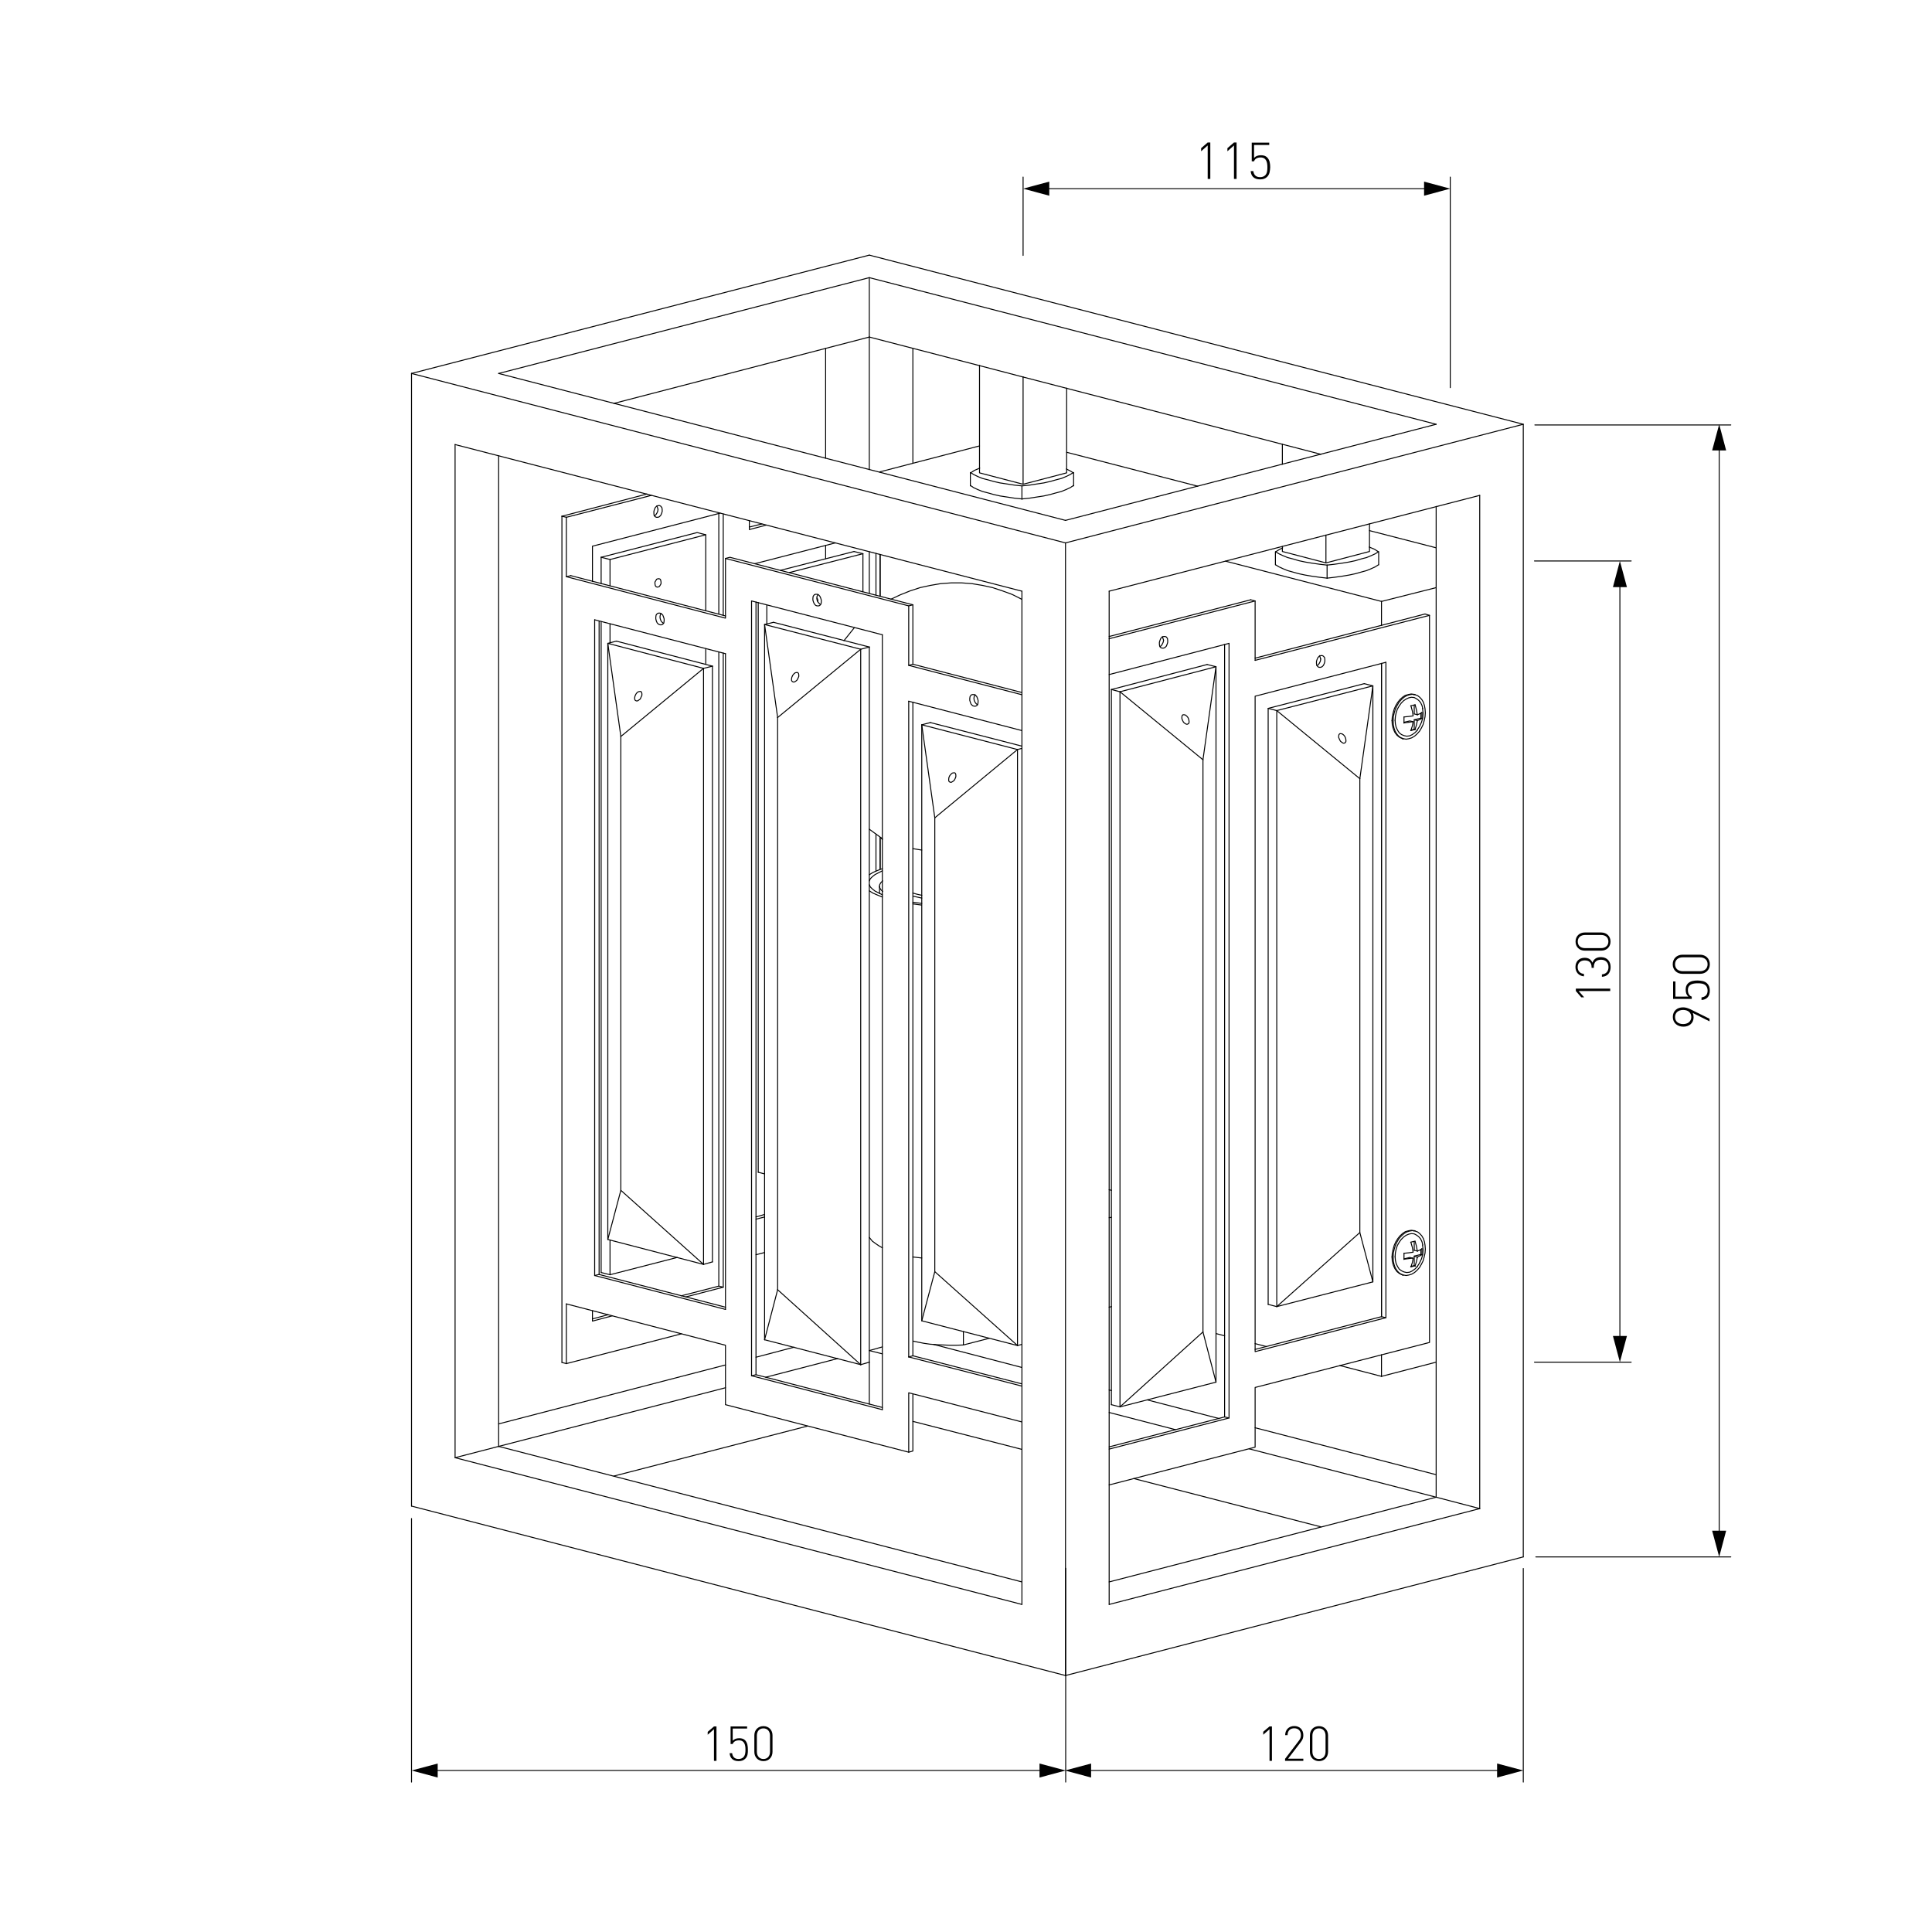 <?xml version="1.0" encoding="utf-8"?>
<!-- Generator: Adobe Illustrator 25.0.0, SVG Export Plug-In . SVG Version: 6.00 Build 0)  -->
<svg version="1.1" id="Слой_1" xmlns="http://www.w3.org/2000/svg" xmlns:xlink="http://www.w3.org/1999/xlink" x="0px" y="0px"
	 viewBox="0 0 2000 2000" style="enable-background:new 0 0 2000 2000;" xml:space="preserve">
<style type="text/css">
	.st0{fill:#FFFFFF;}
	.st1{fill:none;stroke:#000000;stroke-linecap:round;stroke-linejoin:round;stroke-miterlimit:10;}
	.st2{fill:none;stroke:#000000;stroke-linecap:round;stroke-linejoin:round;}
	.st3{fill:none;stroke:#020202;stroke-linecap:round;stroke-linejoin:round;}
	.st4{fill:#020202;}
	.st5{fill:none;stroke:#020202;stroke-linecap:round;stroke-linejoin:round;stroke-miterlimit:10;}
	.st6{fill:none;stroke:#212830;stroke-width:0;stroke-linecap:square;stroke-miterlimit:10;}
	.st7{fill:none;stroke:#000000;stroke-width:0;stroke-linecap:round;stroke-linejoin:round;stroke-miterlimit:10;}
	.st8{fill:none;stroke:#000000;stroke-width:0.775;stroke-linecap:round;stroke-linejoin:round;stroke-miterlimit:10;}
</style>
<g id="Слой_2">
	<rect y="0" class="st0" width="2000" height="2000"/>
</g>
<g id="LINE_28_">
	<line class="st1" x1="1589.9" y1="1611.7" x2="1791.7" y2="1611.7"/>
</g>
<g id="LINE_6_">
	<line class="st1" x1="1103.2" y1="1623.5" x2="1103.2" y2="1844.8"/>
</g>
<g id="LINE_55_">
	<line class="st1" x1="426" y1="1572" x2="426" y2="1844.8"/>
</g>
<g id="LINE_27_">
	<line class="st1" x1="1576.9" y1="1623.7" x2="1576.9" y2="1844.8"/>
</g>
<g>
	<g>
		<line class="st2" x1="448.1" y1="1832.8" x2="1081" y2="1832.8"/>
		<g>
			<polygon points="453.1,1840.1 426,1832.8 453.1,1825.6 			"/>
		</g>
		<g>
			<polygon points="1076.1,1840.1 1103.2,1832.8 1076.1,1825.6 			"/>
		</g>
	</g>
</g>
<g>
	<g>
		<line class="st2" x1="1124.6" y1="1832.8" x2="1554.8" y2="1832.8"/>
		<g>
			<polygon points="1129.5,1840.1 1102.4,1832.8 1129.5,1825.6 			"/>
		</g>
		<g>
			<polygon points="1549.8,1840.1 1576.9,1832.8 1549.8,1825.6 			"/>
		</g>
	</g>
</g>
<g id="LINE_26_">
	<line class="st1" x1="1588.5" y1="580.7" x2="1688.6" y2="580.7"/>
</g>
<g id="LINE_66_">
	<line class="st1" x1="1588.9" y1="439.9" x2="1791.7" y2="439.9"/>
</g>
<g id="LINE_65_">
	<line class="st1" x1="1588.5" y1="1410.1" x2="1688.6" y2="1410.1"/>
</g>
<g>
	<g>
		<line class="st2" x1="1676.9" y1="1388" x2="1676.9" y2="602.8"/>
		<g>
			<polygon points="1684.2,1383 1676.9,1410.1 1669.7,1383 			"/>
		</g>
		<g>
			<polygon points="1684.2,607.8 1676.9,580.7 1669.7,607.8 			"/>
		</g>
	</g>
</g>
<g>
	<g>
		<line class="st2" x1="1779.7" y1="1589.5" x2="1779.7" y2="461.3"/>
		<g>
			<polygon points="1786.9,1584.6 1779.7,1611.7 1772.4,1584.6 			"/>
		</g>
		<g>
			<polygon points="1786.9,466.3 1779.7,439.2 1772.4,466.3 			"/>
		</g>
	</g>
</g>
<g>
	<g>
		<path d="M1750.1,1044.9l19.6,9.7v2.7l-17.4-8.7c0.6,1.3,0.9,2.8,0.9,4.5c0,6.2-4.7,9.7-10.5,9.7c-6,0-11-3.6-11-10s4.5-10,10.6-10
			C1744.7,1042.8,1746.9,1043.4,1750.1,1044.9z M1734,1052.8c0,4.5,3.3,7.3,8.4,7.3c4.5,0,8.4-2.4,8.4-7.3c0-4.5-3.3-7.3-8.4-7.3
			S1734,1048.4,1734,1052.8z"/>
		<path d="M1767.3,1018.1c1.8,1.8,2.7,4.2,2.7,7.3c0,3.1-0.8,5.6-2.5,7.3c-1.5,1.5-3.6,2.3-6.1,2.5v-2.7c4-0.6,6.3-2.7,6.3-7.1
			c0-2.1-0.7-4-1.9-5.2c-2.2-2.2-5.6-2.3-8.4-2.3c-4.7,0-10.1,0.9-10.1,7c0,3.4,1.4,6,4,6.8v2.4h-19.3V1016h2.4v15.7h13.4
			c-1.9-1.6-2.8-4-2.8-7.2c0-2.7,0.7-4.8,2.3-6.4c2.7-2.7,6.6-3.1,10.2-3.1C1760.9,1015.2,1764.6,1015.4,1767.3,1018.1z"/>
		<path d="M1770,998.2c0,5.8-4.2,9.9-10.1,9.9h-18.2c-5.9,0-10.1-4.1-10.1-9.9c0-5.8,4.2-9.9,10.1-9.9h18.2
			C1765.8,988.3,1770,992.4,1770,998.2z M1734,998.2c0,4.7,3.5,7.2,8,7.2h17.7c4.5,0,8-2.5,8-7.2s-3.5-7.2-8-7.2h-17.7
			C1737.5,991,1734,993.5,1734,998.2z"/>
	</g>
</g>
<g>
	<g>
		<path d="M1250.2,150.6l-6.8,6v-3.2l6.8-5.9h2.7v37.7h-2.7V150.6z"/>
		<path d="M1277.4,150.6l-6.8,6v-3.2l6.8-5.9h2.7v37.7h-2.7V150.6z"/>
		<path d="M1311.8,183c-1.8,1.8-4.2,2.7-7.3,2.7c-3.1,0-5.6-0.8-7.3-2.5c-1.5-1.5-2.3-3.6-2.5-6.1h2.7c0.6,4,2.7,6.3,7.1,6.3
			c2.1,0,4-0.7,5.2-1.9c2.2-2.2,2.3-5.6,2.3-8.4c0-4.7-0.9-10.1-7-10.1c-3.4,0-6,1.4-6.8,4h-2.4v-19.3h18.1v2.4h-15.7v13.4
			c1.6-1.9,4-2.8,7.2-2.8c2.7,0,4.8,0.7,6.4,2.3c2.7,2.7,3.1,6.6,3.1,10.2C1314.7,176.5,1314.5,180.3,1311.8,183z"/>
	</g>
</g>
<g>
	<g>
		<path d="M739.1,1790.1l-6.5,5.7v-3l6.5-5.6h2.6v35.6h-2.6V1790.1z"/>
		<path d="M771.5,1820.6c-1.7,1.7-4,2.5-6.9,2.5c-3,0-5.3-0.8-6.9-2.4c-1.4-1.4-2.2-3.3-2.4-5.8h2.6c0.5,3.8,2.5,6,6.7,6
			c2,0,3.8-0.7,4.9-1.8c2.1-2.1,2.2-5.3,2.2-8c0-4.5-0.9-9.5-6.7-9.5c-3.2,0-5.7,1.3-6.5,3.8h-2.2v-18.2h17.1v2.2h-14.9v12.6
			c1.6-1.8,3.8-2.6,6.8-2.6c2.6,0,4.6,0.7,6,2.1c2.5,2.6,2.9,6.3,2.9,9.6C774.3,1814.6,774.1,1818.1,771.5,1820.6z"/>
		<path d="M790.3,1823.1c-5.5,0-9.4-4-9.4-9.5v-17.2c0-5.6,3.9-9.5,9.4-9.5c5.5,0,9.4,4,9.4,9.5v17.2
			C799.6,1819.2,795.8,1823.1,790.3,1823.1z M790.3,1789.2c-4.5,0-6.8,3.3-6.8,7.5v16.7c0,4.2,2.4,7.5,6.8,7.5
			c4.5,0,6.8-3.3,6.8-7.5v-16.7C797.1,1792.5,794.7,1789.2,790.3,1789.2z"/>
	</g>
</g>
<g>
	<g>
		<path d="M1314.2,1790.1l-6.5,5.7v-3.1l6.5-5.5h2.5v35.6h-2.5V1790.1z"/>
		<path d="M1330.4,1820.6l14.3-18.8c1.4-1.8,2-3.5,2-5.6c0-4.2-2.5-7.1-6.9-7.1c-3.7,0-6.9,2.1-6.9,7.1h-2.5c0-5.3,3.6-9.4,9.4-9.4
			c5.7,0,9.4,3.8,9.4,9.4c0,2.7-0.6,4.5-2.4,6.9l-13.4,17.5h15.8v2.2h-18.9V1820.6z"/>
		<path d="M1365.4,1823.1c-5.5,0-9.4-4-9.4-9.5v-17.2c0-5.6,3.9-9.5,9.4-9.5c5.5,0,9.4,4,9.4,9.5v17.2
			C1374.7,1819.2,1370.9,1823.1,1365.4,1823.1z M1365.4,1789.2c-4.5,0-6.8,3.3-6.8,7.5v16.7c0,4.2,2.4,7.5,6.8,7.5s6.8-3.3,6.8-7.5
			v-16.7C1372.2,1792.5,1369.8,1789.2,1365.4,1789.2z"/>
	</g>
</g>
<line class="st1" x1="1059.1" y1="183.3" x2="1059.1" y2="264.4"/>
<line class="st1" x1="1501.3" y1="183.3" x2="1501.3" y2="401.3"/>
<g>
	<g>
		<line class="st2" x1="1081.2" y1="195.3" x2="1479.2" y2="195.3"/>
		<g>
			<polygon points="1086.2,202.6 1059.1,195.3 1086.2,188 			"/>
		</g>
		<g>
			<polygon points="1474.2,202.6 1501.3,195.3 1474.2,188 			"/>
		</g>
	</g>
</g>
<g>
	<g>
		<path d="M1634.2,1025.9l5.7,6.5h-3l-5.6-6.5v-2.5h35.6v2.5H1634.2z"/>
		<path d="M1667.3,1001c0,5.6-2.8,9.8-9,10.2v-2.5c4.9-0.4,6.8-3.9,6.8-7.6c0-4.3-2.8-7.6-7.6-7.6c-4.8,0-7.6,2.3-7.6,7.8v0.6h-2.3
			v-0.6c0-4.8-2.5-7.1-7.2-7.1c-4.7,0-7.2,3.1-7.2,6.9c0,4.2,2.5,6.7,6.5,7.1v2.5c-5.6-0.5-8.8-4.5-8.8-9.7c0-5.6,3.7-9.5,9.5-9.5
			c3.8,0,6.6,1.5,8.1,5.1c1.4-4,4.4-5.8,8.9-5.8C1663.8,990.9,1667.3,995.3,1667.3,1001z"/>
		<path d="M1667.2,974.7c0,5.5-4,9.4-9.5,9.4h-17.2c-5.6,0-9.5-3.9-9.5-9.4c0-5.5,4-9.4,9.5-9.4h17.2
			C1663.3,965.4,1667.2,969.2,1667.2,974.7z M1633.3,974.7c0,4.5,3.3,6.8,7.5,6.8h16.7c4.2,0,7.5-2.4,7.5-6.8c0-4.5-3.3-6.8-7.5-6.8
			h-16.7C1636.6,967.9,1633.3,970.3,1633.3,974.7z"/>
	</g>
</g>
<line class="st1" x1="899.9" y1="348.9" x2="635.5" y2="417.6"/>
<line class="st1" x1="899.9" y1="287.4" x2="516.2" y2="386.6"/>
<line class="st1" x1="1103" y1="562" x2="426" y2="386.6"/>
<line class="st1" x1="426" y1="1559.1" x2="1103" y2="1734.5"/>
<line class="st1" x1="471.1" y1="460.2" x2="471.1" y2="1509"/>
<line class="st1" x1="1057.9" y1="612" x2="471.1" y2="460.2"/>
<line class="st1" x1="1057.9" y1="1660.9" x2="1057.9" y2="612"/>
<polyline class="st1" points="516.2,1497.3 471.1,1509 1057.9,1660.9 "/>
<line class="st1" x1="1103" y1="538.7" x2="516.2" y2="386.6"/>
<line class="st1" x1="516.2" y1="1497.3" x2="516.2" y2="471.7"/>
<line class="st1" x1="426" y1="386.6" x2="426" y2="1559.1"/>
<line class="st1" x1="899.9" y1="264.1" x2="426" y2="386.6"/>
<line class="st1" x1="822" y1="1394.6" x2="782.6" y2="1405"/>
<line class="st1" x1="751" y1="1413" x2="516.2" y2="1474"/>
<line class="st1" x1="835.8" y1="1476.3" x2="635.5" y2="1528"/>
<line class="st1" x1="867.1" y1="1406.4" x2="792.7" y2="1425.7"/>
<line class="st1" x1="751" y1="1436.6" x2="516.2" y2="1497.3"/>
<line class="st1" x1="1576.9" y1="439.2" x2="899.9" y2="264.1"/>
<polyline class="st1" points="1576.9,1611.7 1576.9,439.2 1103,562 1103,1734.5 "/>
<line class="st1" x1="1576.9" y1="1611.7" x2="1103" y2="1734.5"/>
<line class="st1" x1="945" y1="479.5" x2="945" y2="360.7"/>
<line class="st1" x1="1486.7" y1="1526.6" x2="1299.3" y2="1478"/>
<line class="st1" x1="1262" y1="1468.5" x2="1187.8" y2="1449.2"/>
<line class="st1" x1="1150.5" y1="1439.5" x2="1148.2" y2="1438.9"/>
<line class="st1" x1="1057.9" y1="1415.6" x2="966.3" y2="1391.7"/>
<line class="st1" x1="913.4" y1="1394.3" x2="899.9" y2="1398.1"/>
<line class="st1" x1="899.9" y1="348.9" x2="899.9" y2="486.1"/>
<line class="st1" x1="899.9" y1="571.2" x2="899.9" y2="614.3"/>
<line class="st1" x1="854.7" y1="360.7" x2="854.7" y2="474.3"/>
<line class="st1" x1="854.7" y1="564.6" x2="854.7" y2="578.4"/>
<polyline class="st1" points="1486.7,439.2 899.9,287.4 899.9,348.9 "/>
<line class="st1" x1="1531.8" y1="1561.7" x2="1531.8" y2="512.8"/>
<line class="st1" x1="1486.7" y1="1549.9" x2="1486.7" y2="524.3"/>
<line class="st1" x1="1531.8" y1="512.8" x2="1148.2" y2="612"/>
<line class="st1" x1="1486.7" y1="439.2" x2="1103" y2="538.7"/>
<line class="st1" x1="1057.9" y1="1637.6" x2="516.2" y2="1497.3"/>
<line class="st1" x1="1148.2" y1="1660.9" x2="1148.2" y2="612"/>
<line class="st1" x1="899.9" y1="1398.1" x2="913.4" y2="1401.5"/>
<line class="st1" x1="1148.2" y1="1462.2" x2="1216.9" y2="1480"/>
<line class="st1" x1="1293" y1="1499.8" x2="1486.7" y2="1549.9"/>
<line class="st1" x1="899.9" y1="1453.6" x2="899.9" y2="1410.1"/>
<line class="st1" x1="945" y1="1471.4" x2="1057.9" y2="1500.4"/>
<line class="st1" x1="1173.7" y1="1530.6" x2="1367.4" y2="1580.6"/>
<line class="st1" x1="1531.8" y1="1561.7" x2="1148.2" y2="1660.9"/>
<polyline class="st1" points="1531.8,1561.7 1486.7,1549.9 1148.2,1637.6 "/>
<polyline class="st1" points="1320.6,571.2 1323.8,569.2 1327.8,567.1 "/>
<polyline class="st1" points="1373.8,585 1366,584.1 1358.2,583 1351.1,581.8 1344.5,580.4 1338.4,578.6 1333,577.2 1328.1,575.2 
	1323.8,573.2 1320.6,571.2 "/>
<line class="st1" x1="1320.3" y1="571.2" x2="1320.3" y2="584.7"/>
<polyline class="st1" points="1373.8,598.5 1366,597.6 1358.2,596.5 1351.1,595.3 1344.5,593.9 1338.4,592.2 1333,590.7 
	1328.1,588.7 1323.8,586.7 1320.6,584.7 "/>
<polyline class="st1" points="1426.9,571.2 1423.8,573.2 1419.5,575.2 1414.6,577.2 1409.1,578.6 1403.1,580.4 1396.5,581.8 
	1389.3,583 1381.5,584.1 1373.8,585 "/>
<line class="st1" x1="1373.8" y1="585" x2="1373.8" y2="598.5"/>
<polyline class="st1" points="1426.9,584.7 1423.8,586.7 1419.5,588.7 1414.6,590.7 1409.1,592.2 1403.1,593.9 1396.5,595.3 
	1389.3,596.5 1381.5,597.6 1373.8,598.5 "/>
<polyline class="st1" points="1417.4,566.3 1422.9,568.6 1426.9,571.2 "/>
<line class="st1" x1="1427.2" y1="571.2" x2="1427.2" y2="584.7"/>
<polygon class="st1" points="1367.4,470.3 1327.5,459.9 1367.4,470.3 "/>
<line class="st1" x1="1327.5" y1="459.9" x2="1327.5" y2="480.6"/>
<polyline class="st1" points="1327.5,565.7 1327.5,570.9 1372.6,582.7 1372.6,553.9 "/>
<polyline class="st1" points="1372.6,582.7 1417.7,570.9 1417.7,542.1 "/>
<line class="st1" x1="1014" y1="378.5" x2="899.9" y2="348.9"/>
<line class="st1" x1="1327.5" y1="459.9" x2="1059.1" y2="390.3"/>
<polyline class="st1" points="1111.1,489.2 1107.9,491.2 1103.6,493.3 1098.7,495.3 1093.3,496.7 1087.2,498.4 1080.6,499.9 
	1073.4,501 1065.7,502.2 1057.9,503 "/>
<polyline class="st1" points="1111.1,502.7 1107.9,504.8 1103.6,506.8 1098.7,508.8 1093.3,510.2 1087.2,511.9 1080.6,513.4 
	1073.4,514.5 1065.7,515.7 1057.9,516.5 "/>
<line class="st1" x1="1057.9" y1="503.3" x2="1057.9" y2="516.8"/>
<polyline class="st1" points="1057.9,503 1050.2,502.2 1042.4,501 1035.2,499.9 1028.6,498.4 1022.6,496.7 1017.1,495.3 
	1012.2,493.3 1007.9,491.2 1004.8,489.2 "/>
<polyline class="st1" points="1057.9,516.5 1050.2,515.7 1042.4,514.5 1035.2,513.4 1028.6,511.9 1022.6,510.2 1017.1,508.8 
	1012.2,506.8 1007.9,504.8 1004.8,502.7 "/>
<line class="st1" x1="1004.5" y1="489.2" x2="1004.5" y2="503"/>
<polyline class="st1" points="1004.8,489.5 1008.8,486.9 1014.2,484.6 "/>
<polyline class="st1" points="1103.9,485.5 1107.9,487.5 1111.1,489.5 "/>
<line class="st1" x1="1014" y1="378.5" x2="1014" y2="378.5"/>
<line class="st1" x1="1059.1" y1="390.3" x2="1059.1" y2="390.3"/>
<line class="st1" x1="1111.4" y1="489.2" x2="1111.4" y2="503"/>
<polyline class="st1" points="1104.2,401.8 1104.2,489.5 1059.1,501.3 1059.1,390.3 "/>
<polyline class="st1" points="1014,378.5 1014,489.5 1059.1,501.3 "/>
<line class="st1" x1="1059.1" y1="390.3" x2="1014" y2="378.5"/>
<line class="st1" x1="1258.8" y1="1380.5" x2="1267.7" y2="1382.8"/>
<line class="st1" x1="1299.3" y1="1390.9" x2="1311.1" y2="1394"/>
<line class="st1" x1="1387" y1="1413.6" x2="1430.1" y2="1424.8"/>
<line class="st1" x1="911.1" y1="488.4" x2="911.1" y2="488.9"/>
<line class="st1" x1="911.1" y1="574" x2="911.1" y2="617.2"/>
<line class="st1" x1="911.1" y1="867" x2="911.1" y2="899.8"/>
<line class="st1" x1="1104.2" y1="468.2" x2="1239.8" y2="503.3"/>
<line class="st1" x1="1417.7" y1="549.3" x2="1486.7" y2="567.1"/>
<line class="st1" x1="1014" y1="461.6" x2="911.1" y2="488.4"/>
<line class="st1" x1="1430.1" y1="622.6" x2="1268.6" y2="580.9"/>
<line class="st1" x1="1486.7" y1="1410.1" x2="1430.1" y2="1424.8"/>
<line class="st1" x1="1486.7" y1="608.3" x2="1430.1" y2="622.6"/>
<line class="st1" x1="1430.1" y1="1424.8" x2="1430.1" y2="1402.4"/>
<line class="st1" x1="1430.1" y1="1363" x2="1430.1" y2="686.8"/>
<line class="st1" x1="1430.1" y1="647.4" x2="1430.1" y2="622.6"/>
<line class="st1" x1="638.1" y1="663.7" x2="737.5" y2="689.6"/>
<polyline class="st1" points="638.1,663.7 629.2,666 728.3,691.9 "/>
<line class="st1" x1="737.5" y1="689.6" x2="737.5" y2="1306.3"/>
<line class="st1" x1="737.5" y1="689.6" x2="728.3" y2="691.9"/>
<polygon class="st1" points="663.4,715.8 664.2,716.7 664.5,718.1 664.5,719.8 663.6,721.8 662.8,723.6 661.3,724.7 659.9,725.6 
	658.8,725.6 657.6,725 657,723.8 657,722.4 657.3,720.7 658.2,718.7 659.3,717.2 660.8,716.1 662.2,715.8 663.4,715.8 "/>
<line class="st1" x1="629.2" y1="666" x2="642.7" y2="762.4"/>
<line class="st1" x1="629.2" y1="1283.1" x2="629.2" y2="666"/>
<line class="st1" x1="728.3" y1="691.9" x2="728.3" y2="1308.9"/>
<line class="st1" x1="642.7" y1="762.4" x2="728.3" y2="691.9"/>
<line class="st1" x1="642.7" y1="1232.2" x2="642.7" y2="762.4"/>
<line class="st1" x1="737.5" y1="1306.3" x2="728.3" y2="1308.9"/>
<polygon class="st1" points="642.7,1232.2 629.2,1283.1 728.3,1308.9 642.7,1232.2 "/>
<line class="st1" x1="800.7" y1="644.2" x2="899.9" y2="669.8"/>
<polyline class="st1" points="800.7,644.2 791.5,646.5 891,672.1 "/>
<line class="st1" x1="899.9" y1="1410.1" x2="891" y2="1412.7"/>
<line class="st1" x1="899.9" y1="669.8" x2="899.9" y2="1410.1"/>
<polyline class="st1" points="899.9,669.8 891,672.1 891,1412.7 "/>
<line class="st1" x1="805" y1="742.8" x2="891" y2="672.1"/>
<line class="st1" x1="891" y1="1412.7" x2="791.5" y2="1386.9"/>
<line class="st1" x1="891" y1="1412.7" x2="805" y2="1335.1"/>
<line class="st1" x1="791.5" y1="646.5" x2="805" y2="742.8"/>
<line class="st1" x1="791.5" y1="1386.9" x2="791.5" y2="646.5"/>
<line class="st1" x1="805" y1="1335.1" x2="791.5" y2="1386.9"/>
<line class="st1" x1="805" y1="1335.1" x2="805" y2="742.8"/>
<polygon class="st1" points="825.7,696.2 826.6,697.1 826.9,698.5 826.9,700.3 826,702.3 825.1,704 823.7,705.2 822.3,706 
	821.1,706 820,705.4 819.4,704.3 819.4,702.9 819.7,701.1 820.6,699.1 821.7,697.7 823.1,696.5 824.6,696.2 825.7,696.2 "/>
<line class="st1" x1="963.1" y1="748" x2="1057.9" y2="772.4"/>
<polyline class="st1" points="963.1,748 954.2,750.3 1053.3,775.9 1057.9,774.7 "/>
<polygon class="st1" points="988.4,800 989.2,800.9 989.5,802.3 989.5,804.1 988.7,806.1 987.8,807.8 986.4,808.9 984.9,809.8 
	983.8,809.8 982.6,809.2 982.1,808.1 982.1,806.6 982.3,804.9 983.2,802.9 984.4,801.5 985.8,800.3 987.2,800 988.4,800 "/>
<line class="st1" x1="954.2" y1="750.3" x2="967.7" y2="846.6"/>
<line class="st1" x1="954.2" y1="1367.3" x2="954.2" y2="750.3"/>
<line class="st1" x1="1053.3" y1="775.9" x2="1053.3" y2="1392.9"/>
<line class="st1" x1="967.7" y1="846.6" x2="1053.3" y2="775.9"/>
<line class="st1" x1="967.7" y1="1316.4" x2="967.7" y2="846.6"/>
<line class="st1" x1="1057.9" y1="1391.7" x2="1053.3" y2="1392.9"/>
<polygon class="st1" points="967.7,1316.4 954.2,1367.3 1053.3,1392.9 967.7,1316.4 "/>
<line class="st1" x1="1299.3" y1="683.6" x2="1299.3" y2="622.1"/>
<line class="st1" x1="1479.8" y1="637" x2="1299.3" y2="683.6"/>
<polyline class="st1" points="1475.2,635.6 1479.8,637 1479.8,1389.7 1299.3,1436.3 1299.3,1498.1 1148.2,1537.2 "/>
<polyline class="st1" points="1294.7,620.9 1299.3,622.1 1148.2,661.2 "/>
<line class="st1" x1="1434.7" y1="1364.1" x2="1434.7" y2="685.6"/>
<polyline class="st1" points="1430.1,1363 1434.7,1364.1 1299.3,1399.2 1299.3,720.7 1434.7,685.6 "/>
<line class="st1" x1="1272.3" y1="666" x2="1148.2" y2="698.3"/>
<line class="st1" x1="1272.3" y1="1467.9" x2="1272.3" y2="666"/>
<polyline class="st1" points="1267.7,1466.8 1272.3,1467.9 1148.2,1500.1 "/>
<polygon class="st1" points="1202.8,670.9 1201.6,670.4 1200.5,668.9 1200.2,666.9 1200.2,664.9 1200.8,662.9 1201.6,660.9 
	1203.1,659.4 1204.5,658.9 1206.2,658.9 1207.4,659.4 1208.5,660.9 1208.8,662.9 1208.8,664.9 1208.2,666.9 1207.4,668.9 
	1205.9,670.4 1204.5,670.9 1202.8,670.9 "/>
<polygon class="st1" points="1365.4,690.8 1364.3,690.2 1363.1,688.8 1362.8,686.8 1362.8,684.7 1363.4,682.7 1364.3,680.7 
	1365.7,679.3 1367.2,678.7 1368.9,678.7 1370,679.3 1371.2,680.7 1371.5,682.7 1371.5,684.7 1370.9,686.8 1370,688.8 1368.6,690.2 
	1367.2,690.8 1365.4,690.8 "/>
<polyline class="st1" points="1367.2,682.2 1366.9,684.2 1366,686.2 1364.9,687.9 1363.4,689.1 "/>
<line class="st1" x1="1366" y1="678.7" x2="1367.2" y2="682.2"/>
<polyline class="st1" points="1204.5,662.6 1204.2,664.6 1203.3,666.6 1202.2,668.3 1200.8,669.5 "/>
<line class="st1" x1="1203.3" y1="659.1" x2="1204.5" y2="662.6"/>
<line class="st1" x1="1267.7" y1="1466.8" x2="1148.2" y2="1497.8"/>
<line class="st1" x1="1267.7" y1="667.2" x2="1267.7" y2="1466.8"/>
<polyline class="st1" points="1430.1,686.8 1430.1,1363 1299.3,1396.9 "/>
<line class="st1" x1="1294.7" y1="620.9" x2="1148.2" y2="658.9"/>
<line class="st1" x1="1475.2" y1="635.6" x2="1299.3" y2="681.3"/>
<line class="st1" x1="1057.9" y1="716.9" x2="945" y2="687.6"/>
<line class="st1" x1="590.9" y1="595.9" x2="751" y2="637.6"/>
<polyline class="st1" points="945,626.1 755.6,576.9 751,578.1 "/>
<line class="st1" x1="945" y1="687.6" x2="940.7" y2="688.8"/>
<line class="st1" x1="945" y1="626.1" x2="945" y2="687.6"/>
<line class="st1" x1="945" y1="626.1" x2="940.7" y2="627.2"/>
<polyline class="st1" points="945,1442.9 945,1502.1 940.7,1503.3 "/>
<polyline class="st1" points="1057.9,1432.6 945,1403.5 940.7,1404.7 "/>
<line class="st1" x1="945" y1="1403.5" x2="945" y2="727"/>
<line class="st1" x1="782.6" y1="1423.1" x2="782.6" y2="623.2"/>
<polyline class="st1" points="913.4,1457 782.6,1423.1 778,1424.2 "/>
<line class="st1" x1="620.2" y1="1319.3" x2="620.2" y2="643"/>
<polyline class="st1" points="751,1353.2 620.2,1319.3 615.6,1320.4 "/>
<line class="st1" x1="590.9" y1="595.9" x2="586.3" y2="597"/>
<polyline class="st1" points="775.7,539 775.7,548.2 793.2,543.6 "/>
<line class="st1" x1="791.5" y1="1296.6" x2="782.6" y2="1298.9"/>
<polyline class="st1" points="705.3,1380.8 586.3,1411.6 581.7,1410.4 "/>
<line class="st1" x1="586.3" y1="1349.8" x2="586.3" y2="1411.6"/>
<polyline class="st1" points="586.3,1349.8 751,1392.6 751,1454.1 940.7,1503.3 940.7,1441.8 1057.9,1472 "/>
<polyline class="st1" points="1057.9,719.2 940.7,688.8 940.7,627.2 751,578.1 751,639.9 586.3,597 586.3,535.5 "/>
<line class="st1" x1="751" y1="676.7" x2="615.6" y2="641.6"/>
<line class="st1" x1="751" y1="1355.5" x2="751" y2="676.7"/>
<line class="st1" x1="615.6" y1="1320.4" x2="751" y2="1355.5"/>
<line class="st1" x1="615.6" y1="641.6" x2="615.6" y2="1320.4"/>
<line class="st1" x1="913.4" y1="1459.3" x2="913.4" y2="657.1"/>
<line class="st1" x1="778" y1="1424.2" x2="913.4" y2="1459.3"/>
<line class="st1" x1="778" y1="622.1" x2="778" y2="1424.2"/>
<line class="st1" x1="913.4" y1="657.1" x2="778" y2="622.1"/>
<line class="st1" x1="940.7" y1="1404.7" x2="1057.9" y2="1434.9"/>
<line class="st1" x1="940.7" y1="725.9" x2="940.7" y2="1404.7"/>
<line class="st1" x1="1057.9" y1="756.3" x2="940.7" y2="725.9"/>
<line class="st1" x1="586.3" y1="535.5" x2="581.7" y2="534.4"/>
<line class="st1" x1="674.3" y1="512.8" x2="586.3" y2="535.5"/>
<line class="st1" x1="782.6" y1="1262.1" x2="791.5" y2="1259.8"/>
<line class="st1" x1="911.1" y1="899.8" x2="911.1" y2="867"/>
<line class="st1" x1="911.1" y1="617.2" x2="911.1" y2="574"/>
<line class="st1" x1="864.8" y1="562" x2="781.5" y2="583.5"/>
<line class="st1" x1="748.7" y1="1332.5" x2="748.7" y2="676.1"/>
<line class="st1" x1="748.7" y1="637" x2="748.7" y2="532.1"/>
<polyline class="st1" points="745.5,531.2 613.3,565.4 613.3,601.9 "/>
<polyline class="st1" points="613.3,1356.9 613.3,1367.6 634,1362.1 "/>
<polyline class="st1" points="709.9,1342.6 748.7,1332.5 744.1,1331.4 "/>
<polygon class="st1" points="679.4,535.5 678.3,534.9 677.1,533.5 676.9,531.5 676.9,529.5 677.4,527.5 678.3,525.5 679.7,524 
	681.2,523.4 682.9,523.4 684,524 685.2,525.5 685.5,527.5 685.5,529.5 684.9,531.5 684,533.5 682.6,534.9 681.2,535.5 679.4,535.5 
	"/>
<polyline class="st1" points="681.2,527.2 680.9,529.2 680,531.2 678.9,532.9 677.4,534.1 "/>
<line class="st1" x1="680" y1="523.7" x2="681.2" y2="527.2"/>
<line class="st1" x1="744.1" y1="1331.4" x2="705.3" y2="1341.4"/>
<line class="st1" x1="629.4" y1="1361" x2="613.3" y2="1365.3"/>
<line class="st1" x1="744.1" y1="531.5" x2="744.1" y2="635.6"/>
<line class="st1" x1="744.1" y1="675" x2="744.1" y2="1331.4"/>
<line class="st1" x1="906.8" y1="572.9" x2="906.8" y2="616"/>
<line class="st1" x1="906.8" y1="863.9" x2="906.8" y2="901.8"/>
<line class="st1" x1="791.5" y1="1257.2" x2="782.6" y2="1259.8"/>
<line class="st1" x1="669.7" y1="511.4" x2="581.7" y2="534.4"/>
<line class="st1" x1="788.7" y1="542.4" x2="775.7" y2="545.6"/>
<line class="st1" x1="581.7" y1="534.4" x2="581.7" y2="1410.4"/>
<polyline class="st1" points="686.9,645.3 685.5,644.2 684.3,642.8 683.5,640.7 683.2,638.7 683.5,636.7 684.3,635 "/>
<polygon class="st1" points="684.9,646.8 683.2,646.8 681.7,646.2 680.3,644.8 679.4,642.8 678.9,640.7 678.9,638.7 679.2,636.7 
	680.3,635.3 681.5,634.7 683.2,634.7 684.6,635.3 686.1,636.7 686.9,638.7 687.5,640.7 687.5,642.8 687.2,644.8 686.1,646.2 
	684.9,646.8 "/>
<polyline class="st1" points="849.3,625.8 847.9,624.6 846.7,623.2 845.8,621.2 845.6,619.2 845.8,617.2 846.7,615.4 "/>
<polygon class="st1" points="847.6,627.2 845.8,627.2 844.4,626.7 843,625.2 842.1,623.2 841.5,621.2 841.5,619.2 841.8,617.2 
	843,615.7 844.1,615.2 845.8,615.2 847.3,615.7 848.7,617.2 849.6,619.2 850.2,621.2 850.2,623.2 849.9,625.2 848.7,626.7 
	847.6,627.2 "/>
<polyline class="st1" points="1011.9,729.6 1010.5,728.4 1009.4,727 1008.5,725 1008.2,723 1008.5,721 1009.4,719.2 "/>
<polygon class="st1" points="1009.9,731 1008.2,731 1006.8,730.5 1005.3,729 1004.5,727 1003.9,725 1003.9,723 1004.2,721 
	1005.3,719.5 1006.5,719 1008.2,719 1009.6,719.5 1011.1,721 1011.9,723 1012.5,725 1012.5,727 1012.2,729 1011.1,730.5 1009.9,731 
	"/>
<line class="st1" x1="1150.5" y1="1454.1" x2="1150.5" y2="713.8"/>
<line class="st1" x1="1150.5" y1="1454.1" x2="1159.4" y2="1456.4"/>
<line class="st1" x1="1150.5" y1="713.8" x2="1249.6" y2="687.9"/>
<line class="st1" x1="1150.5" y1="713.8" x2="1159.4" y2="716.1"/>
<polyline class="st1" points="1159.4,716.1 1258.8,690.2 1249.6,687.9 "/>
<line class="st1" x1="1258.8" y1="690.2" x2="1258.8" y2="1430.8"/>
<line class="st1" x1="1245.3" y1="786.5" x2="1258.8" y2="690.2"/>
<line class="st1" x1="1258.8" y1="1430.8" x2="1159.4" y2="1456.4"/>
<line class="st1" x1="1258.8" y1="1430.8" x2="1245.3" y2="1378.8"/>
<line class="st1" x1="1159.4" y1="716.1" x2="1245.3" y2="786.5"/>
<line class="st1" x1="1159.4" y1="1456.4" x2="1159.4" y2="716.1"/>
<line class="st1" x1="1245.3" y1="1378.8" x2="1159.4" y2="1456.4"/>
<line class="st1" x1="1245.3" y1="1378.8" x2="1245.3" y2="786.5"/>
<polygon class="st1" points="1224.6,739.9 1225.8,739.9 1227.2,740.2 1228.6,741.4 1229.8,742.8 1230.6,744.8 1230.9,746.6 
	1230.9,748 1230.4,749.1 1229.2,749.7 1228.1,749.7 1226.6,748.9 1225.2,747.7 1224.3,746 1223.5,744 1223.5,742.2 1223.7,740.8 
	1224.6,739.9 "/>
<polyline class="st1" points="1312.8,1350.3 1312.8,733.3 1412.3,707.7 "/>
<polyline class="st1" points="1312.8,733.3 1321.7,735.6 1421.2,710 1412.3,707.7 "/>
<polygon class="st1" points="1387,759.5 1388.1,759.5 1389.6,759.8 1391,760.9 1392.2,762.4 1393,764.4 1393.3,766.1 1393.3,767.5 
	1392.7,768.7 1391.6,769.3 1390.4,769.3 1389,768.4 1387.6,767.3 1386.7,765.5 1385.8,763.5 1385.8,761.8 1386.1,760.4 1387,759.5 
	"/>
<line class="st1" x1="1321.7" y1="735.6" x2="1407.7" y2="806.1"/>
<line class="st1" x1="1321.7" y1="1352.6" x2="1321.7" y2="735.6"/>
<line class="st1" x1="1421.2" y1="710" x2="1421.2" y2="1327"/>
<line class="st1" x1="1407.7" y1="806.1" x2="1421.2" y2="710"/>
<line class="st1" x1="1407.7" y1="1275.9" x2="1407.7" y2="806.1"/>
<line class="st1" x1="1321.7" y1="1352.6" x2="1312.8" y2="1350.3"/>
<polygon class="st1" points="1407.7,1275.9 1321.7,1352.6 1421.2,1327 1407.7,1275.9 "/>
<polyline class="st1" points="701,1301.7 631.5,1319.6 622.3,1317.3 "/>
<line class="st1" x1="631.5" y1="1319.6" x2="631.5" y2="1283.6"/>
<line class="st1" x1="631.5" y1="665.5" x2="631.5" y2="645.9"/>
<polyline class="st1" points="631.5,606.5 631.5,579.2 622.3,576.9 "/>
<line class="st1" x1="631.5" y1="579.2" x2="730.6" y2="553.6"/>
<polyline class="st1" points="622.3,576.9 721.7,551.3 730.6,553.6 730.6,632.1 "/>
<line class="st1" x1="730.6" y1="671.5" x2="730.6" y2="687.6"/>
<line class="st1" x1="622.3" y1="1317.3" x2="622.3" y2="643.6"/>
<line class="st1" x1="622.3" y1="604.2" x2="622.3" y2="576.9"/>
<polygon class="st1" points="680,607.7 678.9,607.1 678.3,606 678,604.2 678,602.5 678.9,601.1 679.7,599.6 681.2,599.1 
	682.3,599.1 683.5,599.6 684,600.8 684.3,602.5 684.3,604.2 683.5,605.7 682.6,607.1 681.2,607.7 680,607.7 "/>
<line class="st1" x1="807.9" y1="590.4" x2="884.1" y2="570.9"/>
<line class="st1" x1="784.9" y1="1213.5" x2="784.9" y2="623.8"/>
<polyline class="st1" points="845.8,619.2 846.4,620.3 846.7,622.1 "/>
<line class="st1" x1="846.7" y1="622.1" x2="846.7" y2="622.9"/>
<line class="st1" x1="817.1" y1="592.7" x2="893.3" y2="573.2"/>
<line class="st1" x1="793.8" y1="645.9" x2="793.8" y2="626.1"/>
<line class="st1" x1="893.3" y1="573.2" x2="884.1" y2="570.9"/>
<line class="st1" x1="893.3" y1="573.2" x2="893.3" y2="612.6"/>
<line class="st1" x1="791.5" y1="1215.2" x2="784.9" y2="1213.5"/>
<polygon class="st1" points="1464.9,719.2 1467.5,720.1 1469.7,721.8 1471.8,724.1 1473.5,727 1474.6,730.5 1475.2,733.9 
	1475.5,737.9 1475.2,742 1474.3,746 1473.2,750 1471.5,753.5 1469.5,756.9 1466.9,759.8 1464.3,762.1 1461.4,763.8 1458.5,764.7 
	1455.7,765.2 1452.8,764.7 1450.2,763.8 1447.9,762.1 1445.9,759.8 1444.2,756.9 1443,753.5 1442.4,750 1442.2,746 1442.4,742 
	1443.3,737.9 1444.5,733.9 1446.2,730.5 1448.2,727 1450.8,724.1 1453.4,721.8 1456.2,720.1 1459.1,719.2 1462,718.7 1464.9,719.2 
	"/>
<polyline class="st1" points="1441,746 1441.3,742 1442.2,737.9 1443.3,733.9 1445,730.2 1447,727 1449.3,724.1 1452.2,721.5 
	1454.8,719.8 1458,719 1460.8,718.4 1463.7,719 "/>
<polyline class="st1" points="1451.6,764.4 1448.8,763.2 1446.2,761.2 1443.9,758.1 1442.4,754.6 1441.3,750.6 1441,746 "/>
<polyline class="st1" points="1444.2,745.7 1444.5,741.7 1445.3,737.9 1446.5,734.2 1448.5,730.7 1450.5,727.9 1453.1,725.3 
	1455.7,723.6 1458.3,722.4 1461.1,721.8 1464,722.1 1466.3,723.3 1468.6,725 1470.6,727.3 1472,730.2 1472.9,733.6 "/>
<polyline class="st1" points="1467.2,756 1464.6,758.6 1461.7,760.6 1459.1,761.8 1456.2,762.1 1453.4,761.5 1450.8,760.4 
	1448.5,758.6 1446.8,756 1445.3,752.9 1444.5,749.4 1444.2,745.7 "/>
<line class="st1" x1="1464" y1="754.9" x2="1460.8" y2="755.8"/>
<line class="st1" x1="1464.9" y1="755.2" x2="1460.3" y2="756.3"/>
<polyline class="st1" points="1464,745.1 1464,754.9 1465.2,755.2 "/>
<polyline class="st1" points="1467.2,746 1466.3,750.6 1464.9,754.9 "/>
<polyline class="st1" points="1470.9,743.4 1464,745.1 1467.5,746 "/>
<polyline class="st1" points="1471.8,743.7 1470,744.8 1467.2,746 "/>
<polyline class="st1" points="1470.9,738.2 1470.9,743.4 1472.3,743.7 "/>
<line class="st1" x1="1472" y1="737.4" x2="1472" y2="743.7"/>
<polyline class="st1" points="1471.8,737.6 1470,738.8 1467.2,739.9 "/>
<polyline class="st1" points="1462.9,747.1 1462,751.7 1460.6,756 "/>
<polyline class="st1" points="1462.9,747.1 1459.4,746.3 1453.4,747.7 "/>
<polyline class="st1" points="1462.6,747.1 1458.3,747.7 1453.4,748.3 "/>
<line class="st1" x1="1453.4" y1="742.2" x2="1453.4" y2="748.6"/>
<polyline class="st1" points="1462.6,741.1 1458.3,741.7 1453.4,742.2 "/>
<polyline class="st1" points="1460.6,730.7 1462,735.9 1462.9,741.1 "/>
<line class="st1" x1="1464.9" y1="729.6" x2="1460.3" y2="730.7"/>
<polyline class="st1" points="1464,729.9 1464,739.1 1467.5,739.9 "/>
<polyline class="st1" points="1464.9,729.6 1466.3,734.8 1467.2,739.9 "/>
<polygon class="st1" points="1452.8,1319.9 1450.2,1319 1447.9,1317.3 1445.9,1315 1444.2,1312.1 1443,1308.6 1442.4,1305.2 
	1442.2,1301.2 1442.4,1297.1 1443.3,1293.1 1444.5,1289.1 1446.2,1285.6 1448.2,1282.2 1450.8,1279.3 1453.4,1277 1456.2,1275.3 
	1459.1,1274.4 1462,1273.9 1464.9,1274.4 1467.5,1275.3 1469.7,1277 1471.8,1279.3 1473.5,1282.2 1474.6,1285.6 1475.2,1289.1 
	1475.5,1293.1 1475.2,1297.1 1474.3,1301.2 1473.2,1305.2 1471.5,1308.6 1469.5,1312.1 1466.9,1315 1464.3,1317.3 1461.4,1319 
	1458.5,1319.9 1455.7,1320.4 1452.8,1319.9 "/>
<polyline class="st1" points="1451.6,1319.6 1448.8,1318.4 1446.2,1316.4 1443.9,1313.2 1442.4,1309.8 1441.3,1305.8 1441,1301.2 
	"/>
<polyline class="st1" points="1441,1301.2 1441.3,1297.1 1442.2,1293.1 1443.3,1289.1 1445,1285.4 1447,1282.2 1449.3,1279.3 
	1452.2,1276.7 1454.8,1275 1458,1274.1 1460.8,1273.6 1463.7,1274.1 "/>
<polyline class="st1" points="1467.2,1311.2 1464.6,1313.8 1461.7,1315.8 1459.1,1317 1456.2,1317.3 1453.4,1316.7 1450.8,1315.5 
	1448.5,1313.8 1446.8,1311.2 1445.3,1308.1 1444.5,1304.6 1444.2,1300.9 "/>
<polyline class="st1" points="1444.2,1300.9 1444.5,1296.9 1445.3,1293.1 1446.5,1289.4 1448.5,1285.9 1450.5,1283.1 1453.1,1280.5 
	1455.7,1278.7 1458.3,1277.6 1461.1,1277 1464,1277.3 1466.3,1278.5 1468.6,1280.2 1470.6,1282.5 1472,1285.4 1472.9,1288.8 "/>
<line class="st1" x1="1460.8" y1="1310.9" x2="1464" y2="1310.1"/>
<line class="st1" x1="1464.9" y1="1310.4" x2="1460.3" y2="1311.5"/>
<polyline class="st1" points="1462.9,1302.6 1462,1307.2 1460.6,1311.5 "/>
<polyline class="st1" points="1462.9,1302.6 1459.4,1301.7 1453.4,1303.2 "/>
<polyline class="st1" points="1462.6,1302.3 1458.3,1302.9 1453.4,1303.5 "/>
<line class="st1" x1="1453.4" y1="1297.4" x2="1453.4" y2="1303.8"/>
<polyline class="st1" points="1462.6,1296.3 1458.3,1296.9 1453.4,1297.4 "/>
<polyline class="st1" points="1460.6,1286.2 1462,1291.1 1462.9,1296.3 "/>
<line class="st1" x1="1464.9" y1="1284.8" x2="1460.3" y2="1285.9"/>
<line class="st1" x1="1464" y1="1294.3" x2="1464" y2="1285.4"/>
<polyline class="st1" points="1464.9,1285.1 1466.3,1290 1467.2,1295.1 "/>
<line class="st1" x1="1467.5" y1="1295.1" x2="1464" y2="1294.3"/>
<polyline class="st1" points="1471.8,1292.8 1470,1294 1467.2,1295.1 "/>
<line class="st1" x1="1470.9" y1="1298.6" x2="1470.9" y2="1293.7"/>
<line class="st1" x1="1472" y1="1292.5" x2="1472" y2="1298.9"/>
<polyline class="st1" points="1472.3,1298.9 1470.9,1298.6 1464,1300.3 "/>
<polyline class="st1" points="1471.8,1298.9 1470,1300 1467.2,1301.2 "/>
<polyline class="st1" points="1467.5,1301.5 1464,1300.3 1464,1310.1 1465.2,1310.7 "/>
<polyline class="st1" points="1467.2,1301.5 1466.3,1306.1 1464.9,1310.4 "/>
<line class="st1" x1="1150.5" y1="1352.6" x2="1148.2" y2="1353.2"/>
<line class="st1" x1="1024" y1="1385.4" x2="997.3" y2="1392.3"/>
<line class="st1" x1="1150.5" y1="1260.1" x2="1148.2" y2="1260.6"/>
<line class="st1" x1="1148.2" y1="1231.6" x2="1150.5" y2="1232.2"/>
<line class="st1" x1="997.3" y1="1392.3" x2="997.3" y2="1378.5"/>
<polyline class="st1" points="997.3,1392.3 990.4,1392.6 983.2,1392.6 976.3,1392.3 969.4,1392 962.8,1391.5 956.5,1390.6 
	950.4,1389.4 945.3,1388.3 "/>
<line class="st1" x1="954.2" y1="929.7" x2="945.3" y2="927.7"/>
<polyline class="st1" points="913.7,922.8 911.7,920.8 910.5,918.5 910.5,916.2 911.7,913.9 913.7,911.9 "/>
<polyline class="st1" points="899.9,911.9 901,909.6 903,907.6 905.9,905.3 909.4,903.5 913.4,901.5 "/>
<polyline class="st1" points="913.4,926.3 909.4,924.2 905.9,922.5 903,920.2 901,918.2 899.9,915.9 "/>
<line class="st1" x1="954.2" y1="935.2" x2="945" y2="934"/>
<polyline class="st1" points="899.9,905.5 903.6,903.2 908.2,901.2 913.4,899.2 "/>
<polyline class="st1" points="913.4,928.6 908.2,926.5 903.6,924.5 899.9,922.2 "/>
<line class="st1" x1="953.9" y1="936.9" x2="945" y2="935.7"/>
<polyline class="st1" points="954.2,926.8 949.3,925.7 945,924.5 "/>
<line class="st1" x1="954.2" y1="880" x2="945" y2="878.5"/>
<line class="st1" x1="1463.4" y1="718.7" x2="1464.9" y2="719"/>
<line class="st1" x1="1451.6" y1="764.7" x2="1452.8" y2="765"/>
<polyline class="st1" points="1472.6,733.3 1473.2,738.2 1472.9,743.1 1471.5,747.7 1469.5,752 1466.9,756 "/>
<line class="st1" x1="1452.8" y1="1320.1" x2="1451.6" y2="1319.9"/>
<line class="st1" x1="1464.9" y1="1274.1" x2="1463.4" y2="1273.9"/>
<polyline class="st1" points="1472.6,1288.8 1473.2,1293.7 1472.9,1298.6 1471.5,1303.2 1469.5,1307.5 1466.9,1311.5 "/>
<line class="st1" x1="910.5" y1="917.3" x2="910.5" y2="925.1"/>
<line class="st1" x1="954.2" y1="1302.3" x2="945" y2="1301.2"/>
<polyline class="st1" points="913.4,1291.7 909.9,1289.7 906.5,1287.4 903,1284.8 899.9,1281 "/>
<line class="st1" x1="913.4" y1="869" x2="911.9" y2="867.3"/>
<polyline class="st1" points="922.3,620.3 932.1,615.7 942.1,611.7 952.5,608.3 963.1,606 973.7,604.2 984.6,603.4 995.6,603.4 
	1006.2,604.2 1017.1,606 1027.5,608.3 1037.8,611.7 1047.9,615.4 1057.6,620.3 "/>
<line class="st1" x1="873.7" y1="663.2" x2="884.3" y2="649.9"/>
<line class="st1" x1="913.4" y1="868.2" x2="899.9" y2="858.4"/>
</svg>
